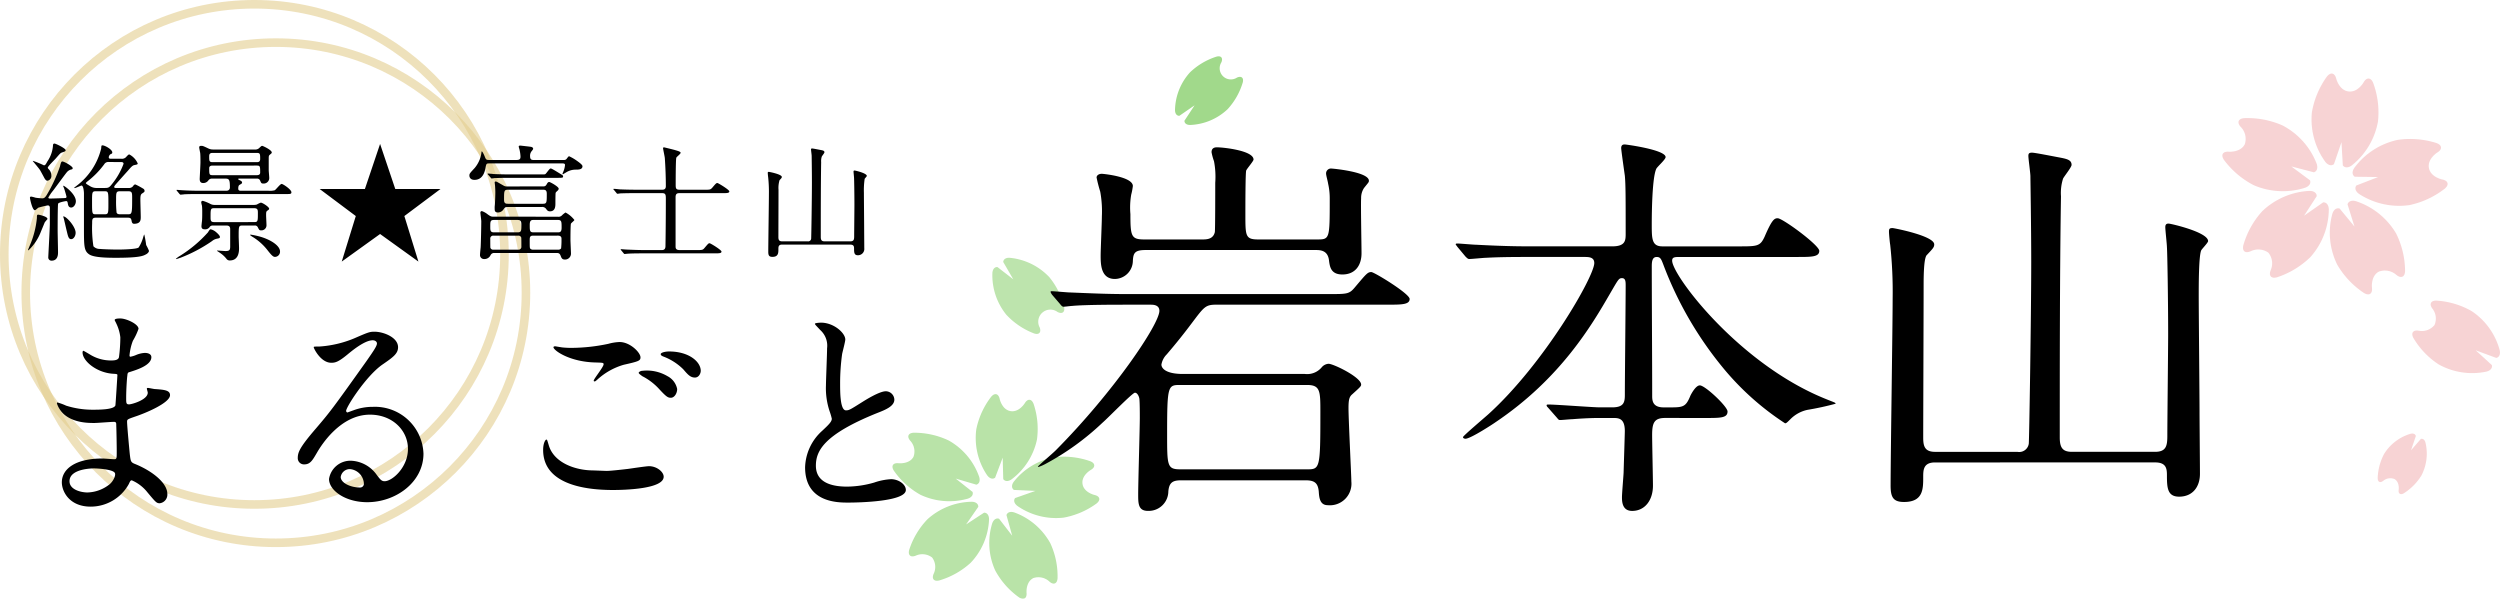 <svg xmlns="http://www.w3.org/2000/svg" width="355.743" height="85.204" viewBox="0 0 355.743 85.204">
  <g id="logo" transform="translate(-19.389 -9.769)">
    <g id="グループ_43" data-name="グループ 43" transform="translate(335.624 20.238)" opacity="0.4">
      <path id="パス_159" data-name="パス 159" d="M1126.823,80.27c-.218.845.256,1.237,1.053.871a2.473,2.473,0,0,1,2.511.217,2.427,2.427,0,0,1,.328,2.481c-.334.807.081,1.26.922,1.007a12.316,12.316,0,0,0,4.718-2.862,10.287,10.287,0,0,0,2.625-6.795c-.019-.646-.348-1.019-.8-1l-2.719,1.9,1.8-2.78c0-.447-.39-.757-1.042-.748a10.448,10.448,0,0,0-6.722,2.9A12.179,12.179,0,0,0,1126.823,80.27Z" transform="translate(-1123.832 -55.865)" fill="#eb9194"/>
      <path id="パス_160" data-name="パス 160" d="M1169.546,89.951c.742.467,1.264.14,1.16-.726,0,0-.2-1.672.984-2.3a2.47,2.47,0,0,1,2.478.458c.67.564,1.232.313,1.25-.559a12.136,12.136,0,0,0-1.283-5.34,10.4,10.4,0,0,0-5.7-4.579c-.625-.181-1.083.014-1.205.445l.984,3.156-2.107-2.557c-.429-.137-.846.135-1.039.752a10.267,10.267,0,0,0,.7,7.244A12.249,12.249,0,0,0,1169.546,89.951Z" transform="translate(-1149.417 -58.743)" fill="#eb9194"/>
      <path id="パス_161" data-name="パス 161" d="M1187.774,56.91c.677-.556.525-1.15-.337-1.32,0,0-1.664-.327-1.9-1.641s1.2-2.2,1.2-2.2c.748-.458.681-1.067-.149-1.353a12.381,12.381,0,0,0-5.511-.439,10.406,10.406,0,0,0-6.146,3.965c-.367.534-.322,1.027.053,1.276l3.327.046-3.1,1.2c-.264.363-.133.841.4,1.213a10.462,10.462,0,0,0,7.155,1.577A12.329,12.329,0,0,0,1187.774,56.91Z" transform="translate(-1156.144 -40.519)" fill="#eb9194"/>
      <path id="パス_162" data-name="パス 162" d="M1165.446,22.61c-.324-.811-.939-.851-1.368-.09,0,0-.827,1.47-2.16,1.29s-1.734-1.817-1.734-1.817c-.208-.847-.812-.972-1.342-.277a12.168,12.168,0,0,0-2.123,5.069,10.286,10.286,0,0,0,1.9,7.03c.4.512.884.622,1.238.344l1.072-3.128.191,3.3c.266.362.764.385,1.286,0a10.329,10.329,0,0,0,3.722-6.27A12.133,12.133,0,0,0,1165.446,22.61Z" transform="translate(-1143.979 -21.267)" fill="#eb9194"/>
      <path id="パス_163" data-name="パス 163" d="M1120.884,40.728c-.877.055-1.105.624-.508,1.264a2.43,2.43,0,0,1,.568,2.438c-.584,1.2-2.275,1.076-2.275,1.076-.876-.065-1.182.466-.68,1.182a12.263,12.263,0,0,0,4.2,3.571,10.476,10.476,0,0,0,7.319.38c.613-.218.869-.643.712-1.063l-2.665-1.979,3.219.839c.428-.14.6-.6.395-1.215a10.348,10.348,0,0,0-4.854-5.453A12.373,12.373,0,0,0,1120.884,40.728Z" transform="translate(-1117.747 -34.386)" fill="#eb9194"/>
    </g>
    <g id="グループ_44" data-name="グループ 44" transform="translate(146.385 65.856)" opacity="0.75">
      <path id="パス_164" data-name="パス 164" d="M1340.037,769.214c-.225.773.2,1.148.946.833a2.281,2.281,0,0,1,2.308.272,2.238,2.238,0,0,1,.229,2.3c-.331.734.038,1.164.82.955a11.371,11.371,0,0,0,4.433-2.5,9.494,9.494,0,0,0,2.618-6.189c0-.6-.291-.949-.707-.945l-2.562,1.678,1.739-2.511c.012-.412-.338-.709-.938-.72a9.642,9.642,0,0,0-6.282,2.48A11.236,11.236,0,0,0,1340.037,769.214Z" transform="translate(-1337.65 -747.075)" fill="#a1d98b"/>
      <path id="パス_165" data-name="パス 165" d="M1379.338,779c.67.452,1.161.166,1.09-.636,0,0-.137-1.547.974-2.1a2.279,2.279,0,0,1,2.271.493c.6.539,1.126.324,1.168-.48a11.189,11.189,0,0,0-1.027-4.96,9.588,9.588,0,0,0-5.118-4.385c-.571-.185-1-.019-1.124.375l.816,2.938-1.868-2.418c-.391-.139-.784.1-.979.664a9.47,9.47,0,0,0,.434,6.7A11.291,11.291,0,0,0,1379.338,779Z" transform="translate(-1361.35 -750.096)" fill="#a1d98b"/>
      <path id="パス_166" data-name="パス 166" d="M1397.106,749.34c.64-.494.517-1.045-.272-1.226,0,0-1.524-.349-1.707-1.568s1.174-1.992,1.174-1.992c.7-.4.658-.964-.1-1.252a11.415,11.415,0,0,0-5.067-.563,9.6,9.6,0,0,0-5.781,3.479c-.354.482-.327.938.012,1.178l3.066.138-2.893,1.017c-.254.327-.146.771.333,1.13a9.646,9.646,0,0,0,6.55,1.66A11.373,11.373,0,0,0,1397.106,749.34Z" transform="translate(-1368.084 -733.768)" fill="#a1d98b"/>
      <path id="パス_167" data-name="パス 167" d="M1377.4,716.776c-.275-.757-.841-.812-1.258-.122,0,0-.805,1.331-2.029,1.127s-1.545-1.724-1.545-1.724c-.167-.787-.72-.919-1.229-.294a11.231,11.231,0,0,0-2.1,4.612,9.485,9.485,0,0,0,1.545,6.535c.352.483.8.6,1.132.352l1.08-2.853.08,3.047c.235.341.693.377,1.185.035a9.533,9.533,0,0,0,3.614-5.673A11.19,11.19,0,0,0,1377.4,716.776Z" transform="translate(-1357.312 -715.369)" fill="#a1d98b"/>
      <path id="パス_168" data-name="パス 168" d="M1335.88,732.229c-.809.026-1.037.544-.505,1.151a2.24,2.24,0,0,1,.453,2.264c-.574,1.092-2.129.926-2.129.926-.806-.086-1.1.4-.661,1.07a11.308,11.308,0,0,0,3.767,3.413,9.663,9.663,0,0,0,6.736.56c.572-.183.819-.568.687-.96l-2.4-1.9,2.943.866c.4-.116.575-.538.4-1.109a9.54,9.54,0,0,0-4.317-5.166A11.41,11.41,0,0,0,1335.88,732.229Z" transform="translate(-1332.832 -726.739)" fill="#a1d98b"/>
    </g>
    <path id="パス_169" data-name="パス 169" d="M1344.622,1100.887c.709.25,1.082-.124.828-.832a1.723,1.723,0,0,1,2.532-2.215c.668.346,1.089.027.935-.71a10.526,10.526,0,0,0-2.1-4.242,8.913,8.913,0,0,0-5.639-2.757c-.557-.033-.9.219-.92.6l1.431,2.465-2.252-1.746c-.385-.033-.68.275-.722.831a8.913,8.913,0,0,0,1.983,5.955A10.532,10.532,0,0,0,1344.622,1100.887Z" transform="translate(-1178.111 -1043.679)" fill="#a1d98b" opacity="0.7"/>
    <path id="パス_170" data-name="パス 170" d="M1393.563,889.343c.179-.67-.192-.985-.824-.7a1.588,1.588,0,0,1-2.217-2.169c.27-.639-.053-1-.719-.808a9.706,9.706,0,0,0-3.748,2.234,8.215,8.215,0,0,0-2.13,5.379c.01.514.266.813.622.8l2.162-1.491-1.443,2.195c0,.356.3.605.816.6a8.217,8.217,0,0,0,5.331-2.248A9.708,9.708,0,0,0,1393.563,889.343Z" transform="translate(-1197.336 -867.831)" fill="#a1d98b"/>
    <circle id="楕円形_1" data-name="楕円形 1" cx="35.587" cy="35.587" r="35.587" transform="translate(20 10.379)" fill="none" stroke="#e2cd8e" stroke-miterlimit="10" stroke-width="1.221" opacity="0.6"/>
    <circle id="楕円形_2" data-name="楕円形 2" cx="35.587" cy="35.587" r="35.587" transform="translate(23.055 15.834)" fill="none" stroke="#e2cd8e" stroke-miterlimit="10" stroke-width="1.221" opacity="0.6"/>
    <path id="パス_171" data-name="パス 171" d="M1144.425,170.866c-.825-.029-1.1.484-.6,1.14a2.291,2.291,0,0,1,.29,2.342,2.328,2.328,0,0,1-2.235.8c-.812-.142-1.151.329-.753,1.047a11.435,11.435,0,0,0,3.574,3.741,9.8,9.8,0,0,0,6.808,1.031c.6-.148.876-.524.771-.933l-2.3-2.1,2.927,1.085c.414-.091.625-.51.49-1.1a9.674,9.674,0,0,0-4-5.568A11.54,11.54,0,0,0,1144.425,170.866Z" transform="translate(-778.309 -118.319)" fill="#eb9194" opacity="0.4"/>
    <path id="パス_172" data-name="パス 172" d="M1138.426,247.89c0,.567.354.743.795.39a1.574,1.574,0,0,1,1.6-.245c.752.436.593,1.519.593,1.519-.082.561.248.784.734.5a7.853,7.853,0,0,0,2.5-2.526,6.731,6.731,0,0,0,.576-4.695c-.113-.406-.377-.591-.655-.511l-1.4,1.617.688-2.031c-.071-.283-.363-.419-.768-.315a6.645,6.645,0,0,0-3.746,2.855A7.926,7.926,0,0,0,1138.426,247.89Z" transform="translate(-780.699 -170.095)" fill="#eb9194" opacity="0.4"/>
    <g id="ttl" transform="translate(20 27.411)">
      <path id="パス_4353" data-name="パス 4353" d="M14.508-4.716c.36,0,.468.108.522.4.036.216.09.468.36.468.954,0,.954-.576.954-.972,0-.342-.054-2.034-.054-2.43s0-.756.234-.9c.324-.216.36-.234.36-.378a.35.35,0,0,0-.2-.324,11.236,11.236,0,0,0-1.1-.594.327.327,0,0,0-.288.18.736.736,0,0,1-.7.324H12.852c-.126,0-.288,0-.288-.144,0-.108.126-.252.18-.324.486-.558,1.278-1.44,1.764-1.98.432-.5.648-.756.918-.81.36-.072.486-.09.486-.234a2.655,2.655,0,0,0-1.188-1.278c-.09,0-.126,0-.414.306a.785.785,0,0,1-.7.306H12.132c-.144,0-.342,0-.342-.216a.64.64,0,0,1,.216-.414c.216-.09.288-.126.288-.27,0-.432-1.062-1.008-1.386-1.008-.18,0-.162.054-.2.468A9.479,9.479,0,0,1,7.236-9.27a4.722,4.722,0,0,0-.378.306l.054.036c.18,0,.9-.36,1.008-.36.27,0,.342.882.342,1.116v4.878C8.262-.7,8.262,0,9,.5,9.7.99,11.844.99,12.852.99c3.312,0,3.834-.27,4.23-.486C17.3.4,17.514.18,17.514,0a6.858,6.858,0,0,0-.4-.828,13.553,13.553,0,0,0-.27-1.494c-.036,0-.09.2-.126.288a5.306,5.306,0,0,1-.666,1.548c-.234.27-2.466.306-2.934.306-.7,0-2.052-.036-2.592-.09a1.2,1.2,0,0,1-.918-.378,17.212,17.212,0,0,1-.18-3.258c0-.558,0-.81.522-.81ZM9.954-5.2c-.54,0-.54-.072-.54-1.782,0-1.35,0-1.494.54-1.494H11.2c.54,0,.54.108.54,1.728,0,1.4,0,1.548-.54,1.548Zm3.528-7.434c.162,0,.414,0,.414.252a10.049,10.049,0,0,1-1.674,2.916c-.36.45-.468.522-.972.522H10.134a1.748,1.748,0,0,1-1.08-.306c-.126-.072-.522-.288-.522-.378,0-.054.072-.108.162-.2a12.13,12.13,0,0,0,2.448-2.484.672.672,0,0,1,.684-.324Zm1.08,4.158c.558,0,.558.216.558,1.008,0,2.178-.036,2.268-.594,2.268H13.392c-.216,0-.414-.054-.486-.234a14.03,14.03,0,0,1-.072-1.8c0-1.044,0-1.242.558-1.242ZM3.114-11.826c0-.2.954-1.1,1.134-1.314.612-.7.666-.774.864-.846.486-.162.54-.18.54-.342,0-.252-1.4-.936-1.584-.936-.2,0-.216.18-.216.324a4.542,4.542,0,0,1-.792,2.214c-.234.432-.306.558-.5.558a14.739,14.739,0,0,0-1.53-.63c-.018,0-.054,0-.054.018s.954,1.116,1.08,1.368c.09.162.486.882.576,1.062.108.18.234.378.432.378a.681.681,0,0,0,.558-.756,1.319,1.319,0,0,0-.27-.774C3.15-11.718,3.114-11.772,3.114-11.826ZM3.06-4.5c.108-.378-1.224-.648-1.314-.648-.18,0-.18.126-.18.468a12.967,12.967,0,0,1-1.044,4c-.036.09-.216.522-.216.54,0,.036.018.072.054.072A7.121,7.121,0,0,0,2.16-2.79c.072-.162.432-1.044.522-1.26A5.474,5.474,0,0,1,3.06-4.5ZM3.186.9a.452.452,0,0,0,.468.5c.918,0,.918-.918.918-1.188,0-.486-.054-2.61-.054-3.06s0-3.744.072-3.87c.126-.2,1.08-.36,1.134-.36.162,0,.2.108.234.306.036.252.108.612.486.612.36,0,.666-.45.666-.9,0-1.026-1.62-2.2-1.764-2.2-.036,0-.036.018-.036.054a2.054,2.054,0,0,0,.108.27c.054.126.36,1.17.36,1.242a.168.168,0,0,1-.18.18c-.144.018-1.782.072-2.142.072-.09,0-.27,0-.27-.144a5.974,5.974,0,0,1,.648-.936c.324-.414,1.8-2.448,1.98-2.646a1.132,1.132,0,0,1,.684-.414.178.178,0,0,0,.162-.18c0-.27-1.206-.954-1.476-.954-.162,0-.216.216-.342.72A20.906,20.906,0,0,1,2.934-7.9c-.2.306-.342.432-.594.432a8.879,8.879,0,0,1-.954-.09,6.439,6.439,0,0,0-.63-.162c-.108,0-.18.054-.18.162,0,.162.342,1.782.7,1.782.09,0,.414-.306.486-.36A13,13,0,0,1,3.1-6.462c.234,0,.288.126.306.306V-3.8C3.4-3.06,3.186.7,3.186.9Zm3.87-3.672C6.894-3.636,5.742-4.9,5.346-4.9a.039.039,0,0,0-.036.036c0,.018.09.252.108.36.072.288.342,1.494.414,1.764.162.684.252,1.08.612,1.08C6.822-1.656,7.164-2.232,7.056-2.772ZM26.622-14.418a1.457,1.457,0,0,1-.648-.144c-.72-.342-.792-.378-1.026-.378-.09,0-.288.018-.288.2,0,.144.126.72.144.828.018.2.036.468.036,1.314,0,.378-.108,2.2-.108,2.358,0,.234.036.594.5.594a.876.876,0,0,0,.738-.378.6.6,0,0,1,.54-.252H28.4c.54,0,.63.2.63,1.26,0,.054,0,.468-.522.468H24.768c-1.026,0-1.962-.036-2.484-.072-.126,0-.666-.054-.792-.054-.018,0-.054,0-.054.036s0,.036.072.126l.342.414c.072.072.108.108.162.108.036,0,.468-.036.522-.054.738-.036,1.62-.036,2.142-.036H37.116c.486,0,.666,0,.666-.252,0-.4-1.206-1.188-1.386-1.188-.216,0-.828.828-.99.9a2.606,2.606,0,0,1-.882.072H30.618c-.144,0-.4,0-.4-.288,0-.36.072-.486.2-.558.288-.162.342-.2.342-.324,0-.162-.162-.252-.324-.324s-.216-.09-.216-.162.054-.072.108-.072h2.52a.452.452,0,0,1,.486.288c.162.378.18.414.5.414a.784.784,0,0,0,.792-.864c0-.162-.072-.864-.072-1.008v-1.6c0-.432,0-.5.18-.648.216-.18.252-.2.252-.306,0-.36-1.278-.936-1.35-.936-.108,0-.144.036-.414.288a.79.79,0,0,1-.594.234Zm6.246.486c.468,0,.468.162.468.882,0,.432-.324.432-.468.432H26.55c-.468,0-.468-.216-.468-.774,0-.252,0-.54.468-.54Zm-.018,1.8c.486,0,.486.126.486,1.008,0,.36-.378.36-.486.36H26.586c-.5,0-.5-.126-.5-1.008,0-.36.378-.36.5-.36ZM28.548-3.6c.252,0,.522.072.522.5v2.52c0,.468-.126.612-.666.612-.126,0-1.062-.072-1.116-.072-.036,0-.09,0-.09.054.18.108.468.306.594.4a3.765,3.765,0,0,1,.774.756.545.545,0,0,0,.45.2C30.33,1.368,30.33,0,30.33-.378c0-.252-.054-1.494-.054-1.638,0-1.476,0-1.584.54-1.584h1.728a.432.432,0,0,1,.45.234c.216.432.234.45.468.45a.713.713,0,0,0,.774-.72c0-.216-.054-1.188-.054-1.386,0-.486,0-.576.216-.72.162-.108.216-.162.216-.252,0-.252-.954-.864-1.188-.864a3.19,3.19,0,0,0-.558.27,1.587,1.587,0,0,1-.378.054H26.82a1.186,1.186,0,0,1-.576-.144,5.725,5.725,0,0,0-1.062-.432.206.206,0,0,0-.234.216,3.85,3.85,0,0,0,.108.486,8.612,8.612,0,0,1,.036.954c0,.414,0,.846-.036,1.242-.018.108-.072.612-.072.72,0,.36.216.432.5.432a.765.765,0,0,0,.7-.378A.53.53,0,0,1,26.6-3.6ZM26.8-4.086c-.522,0-.522-.252-.522-.756,0-1.08,0-1.224.522-1.224h5.67c.54,0,.54.27.54.7,0,1.152,0,1.278-.54,1.278ZM27.018-2.7a1.866,1.866,0,0,0-.7-.36.216.216,0,0,0-.144.036,3.771,3.771,0,0,0-.27.4A18.393,18.393,0,0,1,21.888.738a2.8,2.8,0,0,0-.54.4.035.035,0,0,0,.036.036c.072,0,.522-.162.594-.18a21.18,21.18,0,0,0,4.5-2.376,1.556,1.556,0,0,1,.7-.342c.36-.072.432-.09.432-.252C27.612-2.178,27.234-2.52,27.018-2.7ZM33.39-2A11.2,11.2,0,0,0,32.022-2.3c-.036,0-.126,0-.126.036s.2.18.288.234A7.933,7.933,0,0,1,34.452,0c.54.684.756.864.99.864a.74.74,0,0,0,.72-.774C36.162-.7,34.92-1.548,33.39-2ZM50.4-15.21,48.24-8.8H41.8L46.944-4.95l-2,6.48L50.4-2.394,55.854,1.53l-2-6.48L59-8.8H52.56ZM66.564-4.86c-.288,0-.4,0-.846-.324a2.763,2.763,0,0,0-.828-.468.2.2,0,0,0-.216.216c0,.144.126,1.044.126,1.224,0,.756-.054,3.168-.09,3.726-.018.162-.09.882-.09,1.026a.568.568,0,0,0,.594.63.952.952,0,0,0,.9-.54.551.551,0,0,1,.54-.324h8.784c.306,0,.5,0,.648.378.126.342.216.558.612.558a.846.846,0,0,0,.864-.918c0-.162-.072-1.638-.072-1.854,0-.234,0-2.214.072-2.34.054-.108.486-.432.486-.522a3.971,3.971,0,0,0-1.26-1.062,2.719,2.719,0,0,0-.5.4.66.66,0,0,1-.594.2ZM66.6-2.628c-.522,0-.522-.306-.522-.792,0-.738,0-.972.522-.972h3.366c.54,0,.54.324.54.738,0,.792,0,1.026-.54,1.026ZM66.528-.162a.416.416,0,0,1-.432-.27c-.018-.09-.018-1.062-.018-1.26a.412.412,0,0,1,.45-.468h3.528a.416.416,0,0,1,.432.27c.018.09.018,1.008.018,1.26a.412.412,0,0,1-.45.468Zm9.2-2c.252,0,.486.108.486.414a11.446,11.446,0,0,1-.054,1.4.474.474,0,0,1-.432.18H72.18A.5.5,0,0,1,71.8-.288c-.108-.09-.108-.2-.108-1.152,0-.468,0-.72.486-.72Zm-3.51-.468c-.522,0-.522-.234-.522-1.08,0-.63.234-.684.522-.684H75.69c.54,0,.54.234.54,1.116,0,.648-.288.648-.54.648ZM68.544-9.162a.916.916,0,0,1-.612-.144c-.864-.486-.954-.558-1.08-.558s-.144.072-.144.126c0,.09.054.45.054.522.018.324.036.576.036.864,0,.306-.018,1.152-.072,1.854a3.047,3.047,0,0,0-.018.54c0,.2,0,.5.468.5a.946.946,0,0,0,.792-.45c.216-.306.306-.324.54-.324h4.86a.666.666,0,0,1,.648.252c.162.234.27.36.558.36.774,0,.774-.756.774-1.134,0-.036,0-1.422.036-1.494.018-.072.108-.162.288-.324a.4.4,0,0,0,.144-.27c0-.288-1.206-.954-1.35-.954-.162,0-.252.126-.378.36-.162.27-.306.27-.558.27Zm5,.468c.288,0,.576,0,.576.558,0,1.3,0,1.44-.576,1.44H68.634c-.288,0-.594,0-.594-.558,0-1.3,0-1.44.594-1.44Zm-1.188-4.23c-.342,0-.612,0-.612-.54A1.019,1.019,0,0,1,72-14.22c.126-.162.18-.234.18-.306,0-.18-.2-.252-.306-.27-.054-.018-1.512-.18-1.53-.18-.126,0-.216.036-.216.144a1.9,1.9,0,0,0,.09.342,5.22,5.22,0,0,1,.162,1.062c0,.288-.036.5-.576.5h-3.78c-.5,0-.54,0-.738-.5-.036-.108-.306-.72-.414-.72-.036,0-.036.036-.072.342a4.305,4.305,0,0,1-.936,2.016c-.684.738-.756.81-.756,1.08,0,.072.018.612.72.612,1.242,0,1.476-1.242,1.566-1.674.126-.666.126-.666.63-.666h10.35c.09,0,.342,0,.342.216a3.242,3.242,0,0,1-.288,1.062,1.367,1.367,0,0,0-.072.2c0,.036.018.072.054.072.018,0,.36-.216.432-.252a2.529,2.529,0,0,1,1.386-.414c.4,0,.972,0,.972-.486,0-.216-.54-.594-.846-.81a6.62,6.62,0,0,0-1.062-.612c-.072,0-.234.216-.324.342-.144.2-.288.2-.576.2Zm-3.33,2.052c-.846,0-1.584-.018-2.466-.054-.126-.018-.666-.072-.792-.072-.036,0-.072.018-.072.054,0,.018.018.036.072.108l.36.414c.054.072.09.126.162.126a3.18,3.18,0,0,0,.378-.054c.18,0,.684-.036,2.268-.036h6.552c.864,0,.954,0,.954-.2A.251.251,0,0,0,76.3-10.8c-1.476-.918-1.53-.918-1.638-.918-.162,0-.594.7-.738.792-.09.054-.18.054-.45.054ZM90.54-8.208c.522,0,.522.27.522.9,0,3.726-.054,6.7-.054,6.714-.036.486-.36.486-.558.486h-2.5c-.846,0-1.584-.036-2.466-.072-.108,0-.666-.054-.792-.054-.036,0-.054,0-.054.036s0,.036.072.126l.342.414c.054.072.09.108.162.108.054,0,.324-.036.378-.036.18-.018.7-.054,2.268-.054H98.01c.612,0,.972,0,.972-.252,0-.234-1.566-1.188-1.692-1.188-.162,0-.216.072-.72.666-.252.306-.342.306-1.152.306H93.006c-.486,0-.558-.252-.558-.486V-7.632c0-.54.27-.576.576-.576h6.1c.612,0,.972,0,.972-.252,0-.234-1.584-1.188-1.692-1.188-.162,0-.216.054-.72.648-.27.306-.342.306-1.152.306h-3.51c-.558,0-.558-.234-.558-.792,0-.468,0-3.474.09-3.762.036-.126.612-.54.612-.7,0-.144-.27-.234-.756-.378-.36-.108-1.584-.4-1.6-.4-.072,0-.144.036-.144.108,0,.144.234,1.188.252,1.422.09,1.314.144,2.664.144,4,0,.5-.36.5-.54.5h-3.6c-.846,0-1.584-.018-2.466-.054-.108-.018-.666-.072-.792-.072-.036,0-.072.018-.072.054,0,.018.018.036.09.108l.342.414c.054.072.09.126.162.126a3.18,3.18,0,0,0,.378-.054c.18,0,.684-.036,2.268-.036ZM117.324-.882c.486,0,.522.27.522.558,0,.558.018.954.54.954A.9.9,0,0,0,119.3-.378c0-.378-.018-2.3-.018-2.736,0-.738-.036-4.338-.036-5.148a11.218,11.218,0,0,1,.108-1.98c.018-.054.306-.342.306-.414,0-.4-1.656-.774-1.746-.774-.108,0-.144.054-.144.162,0,.126.072.756.072.882.018.216.054,2.286.054,3.834,0,.63-.036,3.78-.036,4.482,0,.432-.036.72-.54.72h-3.672c-.4,0-.54-.162-.54-.63,0-3.042,0-7.326.054-10.656a2.093,2.093,0,0,1,.09-.774c.036-.09.378-.5.378-.612,0-.234-.234-.27-.612-.342-.2-.036-1.008-.2-1.134-.2s-.162.036-.162.144c0,.126.09.756.09.9,0,.162.036,2.2.036,3.8,0,2.34-.09,7.9-.108,8.01a.428.428,0,0,1-.5.36H107.6c-.468,0-.522-.27-.522-.63,0-.954.018-5.634.018-6.7a3.79,3.79,0,0,1,.144-1.368c.27-.288.324-.342.324-.468,0-.378-1.782-.72-1.836-.72-.144,0-.162.036-.162.162,0,.09.036.486.054.576a19.283,19.283,0,0,1,.108,2.394c0,1.188-.09,6.948-.09,8.244,0,.522.126.72.594.72.846,0,.846-.576.846-1.1,0-.306,0-.648.522-.648Z" transform="translate(3.074 18.05)"/>
      <path id="パス_4352" data-name="パス 4352" d="M16.512-23.264a22.018,22.018,0,0,1-.192,2.816c-.064.32-.384.48-1.056.48a5.648,5.648,0,0,1-3.1-.864c-.1-.064-.864-.512-.9-.512-.1,0-.128.16-.128.224,0,1.248,2.016,2.88,4.288,3.04.512.032.672.032.672.192,0,.032-.256,4.224-.288,4.32-.224.608-2.368.608-3.136.608A12.451,12.451,0,0,1,8.8-13.536a7.885,7.885,0,0,0-1.216-.448c-.1,0-.1.064-.1.128a3.6,3.6,0,0,0,.928,1.472c1.44,1.344,3.68,1.312,4.416,1.312.416,0,2.336-.16,2.784-.16.32,0,.32.192.32.48C15.968-9.888,16-7.744,16-7.1c0,1.088,0,1.184-.352,1.184-.224,0-1.408-.1-1.7-.1-3.808,0-5.76,1.472-5.76,3.392,0,1.312,1.088,3.456,4.1,3.456A6.2,6.2,0,0,0,17.728-2.4c.16-.352.224-.512.416-.512a5.713,5.713,0,0,1,2.24,1.728C21.536.192,21.664.352,22.112.352A1.239,1.239,0,0,0,23.2-.992c0-1.5-2.048-3.2-4.544-4.224-.672-.256-.672-.384-.8-1.44-.032-.32-.384-4-.384-4.608,0-.32.1-.352,1.088-.7,1.472-.48,5.024-1.952,5.024-3.072,0-.7-.832-.768-2.144-.864-.16,0-.832-.16-.992-.16-.064,0-.16,0-.16.1s.128.48.128.576c0,1.024-2.3,1.664-2.656,1.664-.416,0-.416-.192-.416-.928,0-1.312.128-3.008.16-3.1.032-.48.1-.512.352-.576.9-.288,3.072-.928,3.072-2.112,0-.512-.608-.608-.928-.608a3.828,3.828,0,0,0-1.152.256,3.735,3.735,0,0,1-.9.288c-.128,0-.128-.128-.128-.192a7.477,7.477,0,0,1,.48-2.08,9.194,9.194,0,0,0,.8-1.7c0-.672-1.728-1.472-2.592-1.472-.192,0-.8,0-.8.224,0,.064.192.384.224.48A6.082,6.082,0,0,1,16.512-23.264ZM15.744-3.936c.128.288-.16,1.056-.736,1.568A5.28,5.28,0,0,1,11.84-1.184c-.9,0-2.56-.384-2.56-1.6,0-1.824,3.36-1.824,3.424-1.824C13.28-4.608,15.52-4.48,15.744-3.936ZM54.112-2.784c-.448,0-.64-.288-1.088-.864A4.724,4.724,0,0,0,49.376-5.7,3.081,3.081,0,0,0,46.208-3.1c0,1.6,2.272,3.3,5.44,3.3,4.064,0,8-2.848,8-6.912a6.907,6.907,0,0,0-7.2-6.656,7.741,7.741,0,0,0-2.816.512c-.192.064-.608.224-.8.288-.1,0-.192-.128-.192-.224,0-.544,2.816-4.928,5.12-6.56,1.536-1.056,2.272-1.568,2.272-2.5,0-1.408-2.08-2.208-3.36-2.208-.7,0-.928.1-2.912.96a15.516,15.516,0,0,1-4.96,1.152c-.672,0-.768,0-.768.1,0,.16.992,2.208,2.5,2.208.544,0,.992-.1,2.272-1.152.544-.448,2.432-2.048,3.616-2.048.384,0,.608.224.608.448,0,.352-.448,1.024-1.5,2.528-4.832,6.784-5.152,7.2-7.232,9.632C42.016-7.584,41.76-6.88,41.76-6.08a.882.882,0,0,0,.928.9c.864,0,1.184-.608,1.824-1.7.576-.992,3.3-5.376,7.52-5.376,3.2,0,5.408,2.24,5.408,4.864C57.44-4.736,55.2-2.784,54.112-2.784Zm-2.944.32a.53.53,0,0,1-.544.576c-1.376,0-2.752-.672-2.752-1.5a1.308,1.308,0,0,1,1.344-1.12A2.177,2.177,0,0,1,51.168-2.464Zm28.224-19.36c-.832-.128-.928-.16-1.024-.16-.064,0-.224.032-.224.128,0,.448,2.3,2.112,6.048,2.176.992.032,1.088.032,1.088.256,0,.384-1.408,2.08-1.408,2.336a.1.1,0,0,0,.1.1c.128,0,.16-.032.416-.256A9.442,9.442,0,0,1,88.16-19.36c2.144-.48,2.368-.576,2.368-1.056,0-.672-1.472-2.176-2.976-2.176a6.873,6.873,0,0,0-1.6.256,25.786,25.786,0,0,1-5.152.576A12.148,12.148,0,0,1,79.392-21.824Zm4.384,17.5c-2.464,0-5.568-1.056-6.3-3.584-.224-.736-.224-.8-.352-.8-.1,0-.448.448-.448,1.472,0,4.768,5.632,5.7,9.92,5.7,1.792,0,7.232-.16,7.232-1.888,0-.7-.992-1.5-2.08-1.5-.416,0-2.5.32-2.976.384-1.344.16-2.624.288-3.04.288C85.408-4.256,83.968-4.32,83.776-4.32ZM94.592-21.248c-.544,0-1.184.16-1.184.384,0,.1.064.224.416.352a8.044,8.044,0,0,1,2.784,1.792c.608.7.992,1.184,1.664,1.184.576,0,.832-.608.832-.96C99.1-19.776,97.44-21.248,94.592-21.248ZM90.816-18.5c-.288,0-.544.192-.544.288,0,.128.352.352.512.48a8.433,8.433,0,0,1,2.336,1.76c1.088,1.184,1.312,1.312,1.728,1.312.512,0,.9-.64.9-1.248a2.634,2.634,0,0,0-1.376-1.824A5.759,5.759,0,0,0,90.816-18.5ZM113.952-4.768c0,5.024,4.64,5.024,6.112,5.024,1.7,0,8.224-.16,8.224-1.792,0-.8-1.024-1.536-2.112-1.536a8.707,8.707,0,0,0-2.4.48,14.314,14.314,0,0,1-3.84.576c-2.592,0-4.448-.8-4.448-2.976,0-2.08,1.088-4.416,8.7-7.488,1.152-.448,2.464-.96,2.464-1.92a1.229,1.229,0,0,0-1.216-1.184c-.928,0-2.944,1.28-3.3,1.5-1.728,1.088-1.92,1.216-2.368,1.216-.832,0-.832-2.592-.832-3.808a30.12,30.12,0,0,1,.288-4.224c.064-.32.448-1.76.448-2.048,0-.928-1.632-2.4-3.456-2.4-.1,0-.864.032-.864.16,0,.1.1.192.768.9a2.991,2.991,0,0,1,.96,2.592c0,.832-.16,4.544-.16,5.28a10.29,10.29,0,0,0,.544,3.744,8.136,8.136,0,0,1,.288.992c0,.416-.416.832-1.376,1.728A7.254,7.254,0,0,0,113.952-4.768Z" transform="translate(0 53.619)"/>
      <path id="パス_4351" data-name="パス 4351" d="M32.944-34.568c-1.856,0-1.856-.464-1.856-3.6,0-.87,0-5.858.116-6.206.116-.29,1.044-1.334,1.044-1.566,0-1.276-4.292-1.74-5.22-1.74-.348,0-.754.116-.754.7a8.2,8.2,0,0,0,.348,1.276A11.691,11.691,0,0,1,26.8-42.63c0,.87,0,6.67-.058,7.018-.232.986-1.1,1.044-1.74,1.044H16.7c-1.856,0-1.972-.464-1.972-3.6a10.8,10.8,0,0,1,.116-2.784,9,9,0,0,0,.232-1.218c0-1.334-4.234-1.74-4.408-1.74-.522,0-.754.29-.754.522a20.746,20.746,0,0,0,.522,2.03,15.57,15.57,0,0,1,.232,3.48c0,.87-.174,4.756-.174,5.568,0,1.218,0,3.364,2.03,3.364a2.6,2.6,0,0,0,2.552-2.552c.058-1.1.232-1.566,1.8-1.566h24.3c.87,0,1.624.232,1.8,1.392.116.928.232,2.088,1.914,2.088,1.856,0,2.726-1.334,2.726-3.016,0-1.276-.116-6.728-.058-7.83a2.539,2.539,0,0,1,.406-1.45c.638-.812.7-.812.7-1.044,0-1.276-5.22-1.74-5.394-1.74a.7.7,0,0,0-.7.7c0,.29.232,1.044.29,1.45a9.338,9.338,0,0,1,.232,2.146c0,5.8,0,5.8-1.856,5.8Zm-10.73,19.14c-2.552,0-3.074-.87-3.074-1.334a2.71,2.71,0,0,1,.754-1.45c1.392-1.624,2.494-3.016,3.538-4.408C25.23-25,25.4-25.288,26.97-25.288H51.33c1.972,0,3.132,0,3.132-.812,0-.754-5.046-3.828-5.452-3.828-.522,0-.7.232-2.32,2.146-.812.986-1.1.986-3.712.986H14.094c-2.726,0-5.162-.116-8-.232-.348,0-2.146-.174-2.552-.174-.116,0-.174,0-.174.116a1.589,1.589,0,0,0,.232.406L4.7-25.4c.232.29.348.406.522.406s1.044-.116,1.218-.116c.58-.058,2.262-.174,7.366-.174h3.828c.29,0,1.218,0,1.218.87,0,1.914-6.554,11.6-14.732,19.836C3.538-4,2.2-2.9,1.566-2.262c0,.058.058.058.116.058A6.444,6.444,0,0,0,2.61-2.61a37.39,37.39,0,0,0,8.12-5.858c.754-.638,4.292-4.292,4.64-4.292.406,0,.638.7.638.928.058.522.058,2.146.058,2.61,0,1.566-.232,9.164-.232,10.9,0,1.334,0,2.378,1.392,2.378a2.8,2.8,0,0,0,2.9-2.784c.116-1.218.58-1.566,1.8-1.566H39.672c1.276,0,1.74.406,1.856,1.566.058.812.116,1.972,1.276,1.972A3.07,3.07,0,0,0,46.168-.116c0-.812-.406-8.816-.406-10.44,0-1.218.116-1.624.522-1.972,1.16-1.044,1.276-1.16,1.276-1.392,0-1.044-3.944-2.958-4.64-2.958a1.392,1.392,0,0,0-.986.522,2.7,2.7,0,0,1-2.378.928ZM21.866-1.856c-1.914,0-1.914-.464-1.914-5.046,0-6.96.116-6.96,1.914-6.96h17.98c1.914,0,1.914.87,1.914,3.886,0,8.12-.058,8.12-1.972,8.12Zm74.7-7.308c2.146,0,3.132,0,3.132-.928,0-.7-3.19-3.712-3.944-3.712-.522,0-1.1.986-1.334,1.45-.638,1.566-.986,1.682-2.784,1.682H90.6c-1.624,0-1.624-1.044-1.624-1.682,0-5.1-.058-13.224-.058-18.27,0-.638,0-1.45.7-1.45.522,0,.638.29.928,1.044A51.8,51.8,0,0,0,99.3-16.008a38.9,38.9,0,0,0,8.584,7.6c.174,0,.29-.116.754-.58a4.847,4.847,0,0,1,2.436-1.334,40.741,40.741,0,0,0,4-.87c0-.174-.174-.174-1.45-.7-12.354-4.988-21.808-17.574-21.808-19.662,0-.522.406-.522,1.16-.522H109.62c2.03,0,3.132,0,3.132-.87,0-.812-5.22-4.64-5.916-4.64-.464,0-.812.174-1.856,2.61-.638,1.392-1.044,1.392-3.712,1.392H90.422c-1.508,0-1.508-1.1-1.508-3.132,0-1.682.058-6.612.638-7.888.116-.29,1.334-1.334,1.334-1.682,0-1.044-5.626-1.8-5.8-1.8s-.522,0-.522.522c0,.29.464,3.538.522,3.944.116,1.276.116,3.19.116,8.178,0,.986,0,1.856-1.914,1.856H71.746c-2.378,0-4.524-.058-7.83-.232-.406,0-2.262-.174-2.668-.174-.058,0-.232,0-.232.116,0,.058.116.174.232.348l1.16,1.392c.348.348.406.348.58.348.348,0,2.03-.174,2.378-.174,2.146-.116,4.466-.116,6.09-.116h7.83c.638,0,1.45,0,1.45.87,0,1.914-7.134,14.326-15.08,21.518-.58.522-3.6,3.074-3.6,3.248s.232.232.348.232c.754,0,4.176-2.262,4.234-2.32C75.98-14.79,80.446-22.5,82.94-26.8c1.218-2.088,1.276-2.262,1.74-2.262.522,0,.522.522.522,1.1,0,2.2-.116,13.05-.116,15.486,0,1.044-.116,1.8-1.8,1.8h-1.74c-1.044,0-6.206-.406-7.366-.406-.058,0-.232,0-.232.116a.493.493,0,0,0,.174.29L75.4-9.222c.29.348.29.348.522.348S77.314-8.99,77.6-8.99c.7-.058,2.32-.174,3.77-.174H83.4c.754,0,1.682,0,1.682,1.856,0,.406-.116,3.886-.174,5.916,0,.232-.232,2.958-.232,3.48,0,.58,0,1.972,1.45,1.972,1.8,0,2.958-1.508,2.958-3.6,0-.986-.116-6.09-.116-7.192,0-1.74.29-2.436,1.856-2.436Zm63.974,6.322c1.566,0,1.682.87,1.682,1.8,0,1.8.058,3.074,1.74,3.074,1.914,0,2.958-1.392,2.958-3.248,0-1.218-.058-7.424-.058-8.816,0-2.378-.116-13.978-.116-16.588,0-1.334,0-5.568.348-6.38.058-.174.986-1.1.986-1.334,0-1.276-5.336-2.494-5.626-2.494-.348,0-.464.174-.464.522,0,.406.232,2.436.232,2.842.058.7.174,7.366.174,12.354,0,2.03-.116,12.18-.116,14.442,0,1.392-.116,2.32-1.74,2.32H148.712c-1.276,0-1.74-.522-1.74-2.03,0-9.8,0-23.606.174-34.336a6.743,6.743,0,0,1,.29-2.494c.116-.29,1.218-1.624,1.218-1.972,0-.754-.754-.87-1.972-1.1-.638-.116-3.248-.638-3.654-.638s-.522.116-.522.464c0,.406.29,2.436.29,2.9,0,.522.116,7.076.116,12.238,0,7.54-.29,25.462-.348,25.81a1.379,1.379,0,0,1-1.624,1.16H129.224c-1.508,0-1.682-.87-1.682-2.03,0-3.074.058-18.154.058-21.576,0-1.1,0-4,.464-4.408.87-.928,1.044-1.1,1.044-1.508,0-1.218-5.742-2.32-5.916-2.32-.464,0-.522.116-.522.522,0,.29.116,1.566.174,1.856a62.136,62.136,0,0,1,.348,7.714c0,3.828-.29,22.388-.29,26.564,0,1.682.406,2.32,1.914,2.32,2.726,0,2.726-1.856,2.726-3.538,0-.986,0-2.088,1.682-2.088Z" transform="translate(145.515 51)"/>
    </g>
  </g>
</svg>

